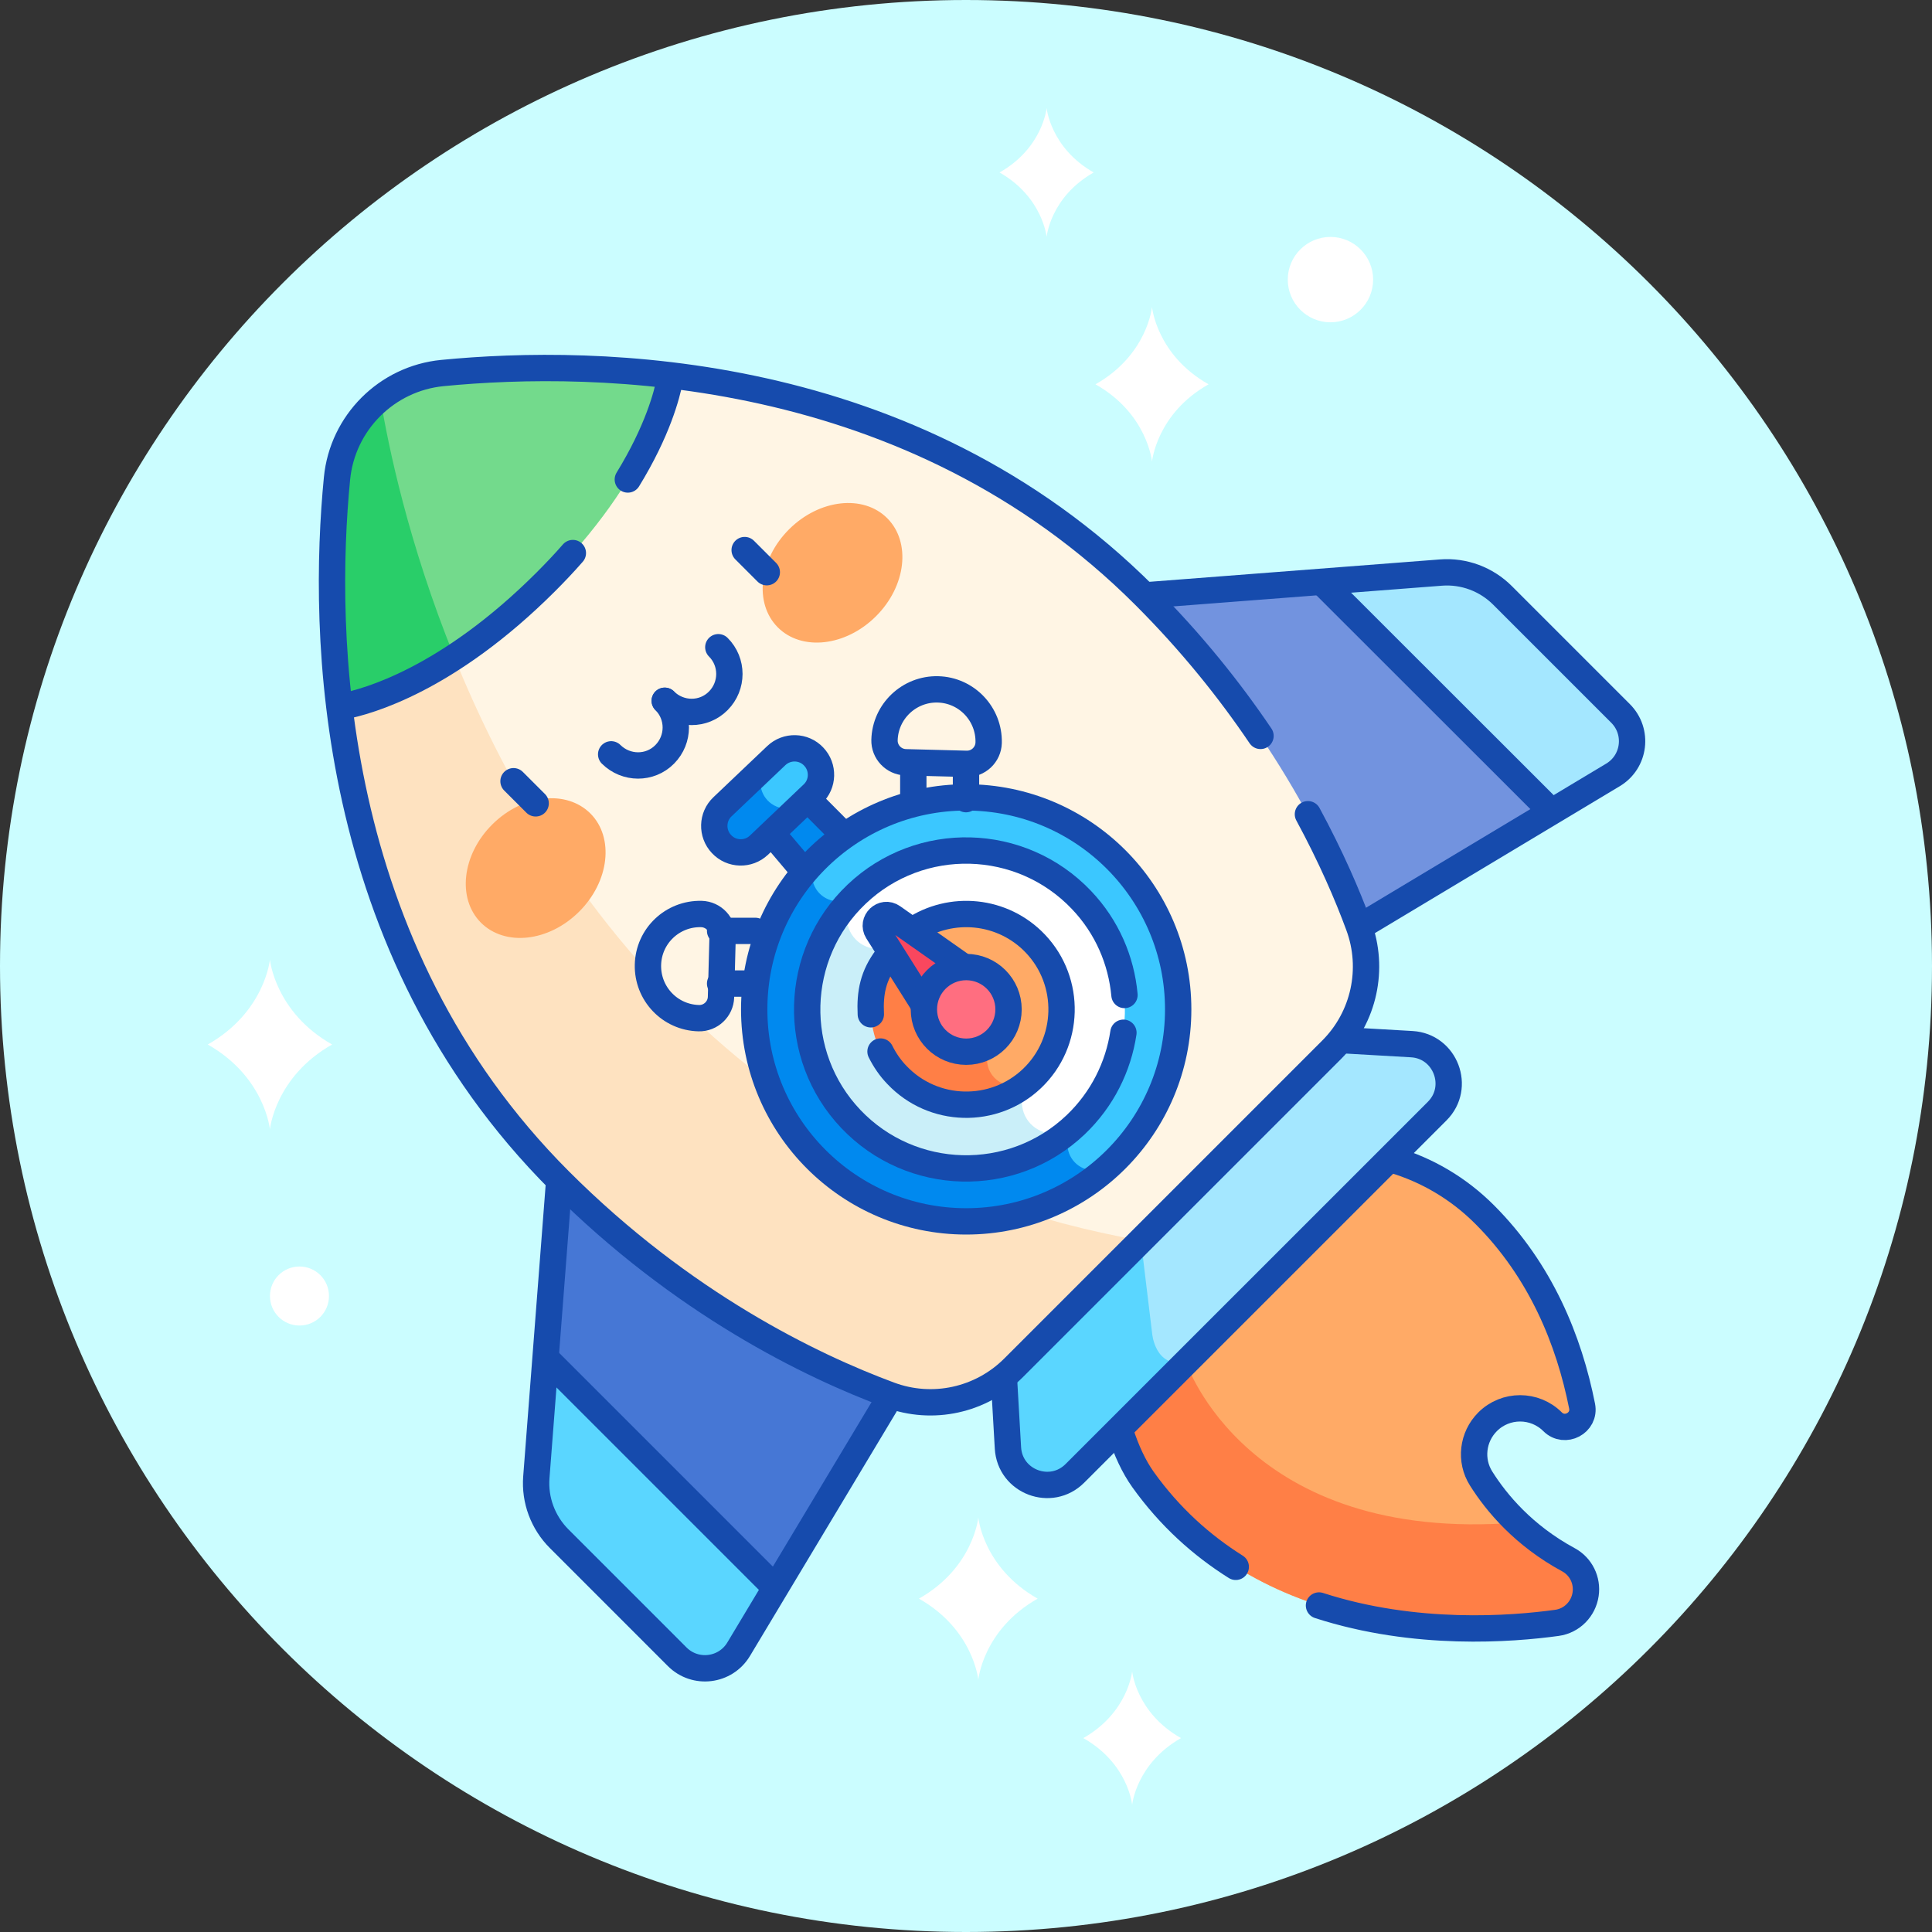 <svg width="110" height="110" viewBox="0 0 110 110" fill="none" xmlns="http://www.w3.org/2000/svg">
<rect x="0" y="0" width="110" height="110" fill="#333333" stroke="none"/>
<g clip-path="url(#clip0_35111_320079)">
<path d="M55 110C85.38 110 110 85.38 110 55C110 24.62 85.38 0 55 0C24.62 0 0 24.62 0 55C0 85.38 24.62 110 55 110Z" fill="#CBFDFF"/>
<path d="M52.476 76.53L44.146 90.4L36.836 88.25L31.066 77.32L32.646 56.7L52.476 76.53Z" fill="#4677D5"/>
<path d="M44.149 90.4L42.049 93.89C41.299 95.14 39.579 95.35 38.549 94.32L31.829 87.6C30.909 86.68 30.429 85.4 30.529 84.1L31.049 77.31L44.139 90.4H44.149Z" fill="#5AD6FF"/>
<path d="M88.337 46.22L74.457 54.54L54.637 34.72L75.247 33.13L83.317 38.21L88.337 46.22Z" fill="#7293DF"/>
<path d="M91.838 44.12L88.348 46.22L75.258 33.13L82.048 32.61C83.348 32.51 84.628 32.98 85.548 33.91L92.268 40.63C93.298 41.66 93.078 43.38 91.838 44.13V44.12Z" fill="#A4E7FF"/>
<path d="M90.278 90.76C90.218 91.18 90.018 91.56 89.728 91.85C89.438 92.14 89.058 92.33 88.638 92.39C84.418 92.98 71.928 93.79 65.088 84.24C63.988 82.71 63.288 80.31 63.218 78.14C63.188 77.26 63.258 76.42 63.458 75.69C66.278 64.88 78.088 62.7 84.538 69.15C87.748 72.36 89.348 76.33 90.088 80.06C90.278 81.02 89.098 81.64 88.408 80.95C87.388 79.93 85.728 79.93 84.708 80.95C84.208 81.45 83.938 82.13 83.938 82.8C83.938 83.28 84.068 83.75 84.338 84.18C84.808 84.93 85.478 85.82 86.398 86.7C87.178 87.44 88.138 88.18 89.308 88.81C90.008 89.19 90.398 89.98 90.278 90.77V90.76Z" fill="#FFAA66"/>
<path d="M90.279 90.759C90.219 91.179 90.019 91.559 89.729 91.849C89.439 92.139 89.059 92.329 88.639 92.389C84.419 92.979 71.929 93.789 65.089 84.239C63.989 82.709 63.289 80.309 63.219 78.139L67.529 77.569C67.529 77.569 70.979 87.909 86.389 86.689C87.169 87.429 88.129 88.169 89.299 88.799C89.999 89.179 90.389 89.969 90.269 90.759H90.279Z" fill="#FF7F46"/>
<path d="M81.827 63.26L67.527 77.56L65.197 79.37L63.737 81.35L61.197 83.89C59.837 85.25 57.497 84.37 57.387 82.44L56.887 73.93L61.167 69.65L71.867 58.95L80.377 59.45C82.297 59.56 83.187 61.9 81.827 63.26Z" fill="#A4E7FF"/>
<path d="M67.528 77.569L61.208 83.889C59.848 85.249 57.508 84.369 57.398 82.439L56.898 73.929L61.178 69.649C63.188 70.149 64.958 70.629 64.958 70.629L65.598 75.919C65.598 75.919 65.748 77.899 67.528 77.569Z" fill="#5AD6FF"/>
<path d="M75.809 59.76L64.939 70.63L58.129 74.5L57.139 78.37C55.339 79.81 52.909 80.24 50.709 79.46L40.989 68.32L31.839 67.22C23.539 58.92 20.339 48.8 19.309 40.25L24.839 34.72L38.179 21.38C46.739 22.41 56.849 25.62 65.159 33.93C72.159 40.93 75.689 48.25 77.349 52.7C78.259 55.15 77.659 57.92 75.809 59.77V59.76Z" fill="#FFF5E4"/>
<path d="M64.949 70.63L57.699 77.88C55.849 79.73 53.089 80.34 50.629 79.42C46.179 77.77 38.859 74.23 31.859 67.23C23.549 58.92 20.339 48.8 19.309 40.25L24.839 34.72C29.549 47.85 40.439 66.26 64.939 70.63H64.949Z" fill="#FEE2C0"/>
<path d="M38.188 21.38C38.058 22.26 37.088 27.11 31.068 33.13C29.198 35 27.438 36.39 25.868 37.41L19.308 40.25C18.688 35.1 18.858 30.53 19.178 27.24C19.358 25.39 20.288 23.76 21.658 22.67C22.638 21.89 23.848 21.37 25.168 21.24C28.448 20.92 33.028 20.75 38.178 21.37L38.188 21.38Z" fill="#73DA8C"/>
<path d="M25.868 37.41C22.408 39.67 19.918 40.16 19.308 40.25C18.688 35.1 18.858 30.53 19.178 27.24C19.358 25.39 20.288 23.76 21.658 22.67C22.098 25.36 23.248 30.94 25.868 37.4V37.41Z" fill="#29CE69"/>
<path d="M33.619 46.32C34.979 47.69 34.699 50.19 32.969 51.91C31.239 53.63 28.749 53.9 27.379 52.53C26.019 51.16 26.299 48.66 28.029 46.94C29.759 45.22 32.249 44.95 33.619 46.32Z" fill="#FFAA66"/>
<path d="M49.869 35.093C51.592 33.379 51.882 30.878 50.518 29.508C49.155 28.139 46.653 28.418 44.931 30.132C43.209 31.846 42.918 34.347 44.282 35.717C45.645 37.087 48.147 36.807 49.869 35.093Z" fill="#FFAA66"/>
<path d="M50.577 79.699L42.056 93.899C41.306 95.149 39.587 95.359 38.556 94.329L31.837 87.609C30.916 86.689 30.436 85.409 30.537 84.109L31.817 67.499" stroke="#164BAD" stroke-width="1.5" stroke-linecap="round" stroke-linejoin="round"/>
<path d="M31.246 77.499L43.966 90.219" stroke="#164BAD" stroke-width="1.5" stroke-linecap="round" stroke-linejoin="round"/>
<path d="M77.638 52.639L91.838 44.119C93.088 43.369 93.297 41.649 92.267 40.619L85.547 33.899C84.627 32.979 83.347 32.499 82.047 32.599L65.438 33.879" stroke="#164BAD" stroke-width="1.5" stroke-linecap="round" stroke-linejoin="round"/>
<path d="M63.809 81.579C64.129 82.579 64.559 83.509 65.079 84.239C66.609 86.379 68.419 87.989 70.359 89.209" stroke="#164BAD" stroke-width="1.5" stroke-linecap="round" stroke-linejoin="round"/>
<path d="M79.348 66.05C81.248 66.62 83.028 67.65 84.528 69.15C87.738 72.36 89.338 76.33 90.078 80.06C90.268 81.02 89.088 81.64 88.398 80.95C87.378 79.93 85.718 79.93 84.698 80.95C83.838 81.81 83.678 83.15 84.328 84.18C85.198 85.56 86.738 87.42 89.308 88.81C90.008 89.19 90.398 89.98 90.278 90.77C90.158 91.59 89.518 92.28 88.638 92.4C86.098 92.75 80.588 93.19 75.098 91.41" stroke="#164BAD" stroke-width="1.5" stroke-linecap="round" stroke-linejoin="round"/>
<path d="M76.558 59.23L80.378 59.45C82.298 59.559 83.188 61.9 81.828 63.26L61.198 83.889C59.838 85.249 57.498 84.37 57.388 82.439L57.168 78.62" stroke="#164BAD" stroke-width="1.5" stroke-linecap="round" stroke-linejoin="round"/>
<path d="M74.468 46.359C75.778 48.779 76.718 50.959 77.358 52.699C78.268 55.149 77.668 57.919 75.818 59.769L57.708 77.879C55.858 79.729 53.098 80.339 50.638 79.419C46.188 77.769 38.868 74.229 31.868 67.229C18.568 53.929 18.338 35.979 19.188 27.239C19.498 24.069 22.018 21.549 25.188 21.239C33.928 20.389 51.868 20.609 65.178 33.919C67.848 36.589 70.018 39.309 71.768 41.899" stroke="#164BAD" stroke-width="1.5" stroke-linecap="round" stroke-linejoin="round"/>
<path d="M35.746 27.3C37.446 24.53 37.976 22.47 38.136 21.64" stroke="#164BAD" stroke-width="1.5" stroke-linecap="round" stroke-linejoin="round"/>
<path d="M19.566 40.209C20.906 39.949 25.486 38.709 31.066 33.139C31.626 32.579 32.146 32.029 32.616 31.489" stroke="#164BAD" stroke-width="1.5" stroke-linecap="round" stroke-linejoin="round"/>
<path d="M88.207 46.08L75.387 33.27" stroke="#164BAD" stroke-width="1.5" stroke-linecap="round" stroke-linejoin="round"/>
<path d="M29.238 44.48L30.498 45.739" stroke="#164BAD" stroke-width="1.5" stroke-linecap="round" stroke-linejoin="round"/>
<path d="M42.398 31.319L43.658 32.579" stroke="#164BAD" stroke-width="1.5" stroke-linecap="round" stroke-linejoin="round"/>
<path d="M37.847 39.899C38.687 40.739 38.687 42.099 37.847 42.949C37.007 43.799 35.647 43.789 34.797 42.949" stroke="#164BAD" stroke-width="1.5" stroke-miterlimit="10" stroke-linecap="round"/>
<path d="M40.898 36.85C41.738 37.69 41.738 39.05 40.898 39.9C40.058 40.75 38.698 40.74 37.848 39.9" stroke="#164BAD" stroke-width="1.5" stroke-miterlimit="10" stroke-linecap="round"/>
<path d="M44.807 44.533L42.617 46.612L47.603 51.862L49.793 49.783L44.807 44.533Z" fill="#0089EF"/>
<path d="M43.764 43.44L41.133 45.929C40.533 46.499 40.504 47.459 41.074 48.059C41.644 48.66 42.603 48.69 43.203 48.12L45.834 45.63L43.754 43.44H43.764Z" fill="#0089EF"/>
<path d="M46.332 43.08C45.762 42.48 44.802 42.45 44.202 43.02L43.762 43.44C43.162 44.01 43.132 44.97 43.702 45.57C44.272 46.17 45.232 46.2 45.832 45.63L46.272 45.21C46.872 44.64 46.902 43.68 46.332 43.08Z" fill="#3BC7FF"/>
<path d="M46.694 48.72C41.864 53.31 41.664 60.95 46.254 65.78C50.844 70.61 58.484 70.81 63.314 66.22L56.754 55.81L46.694 48.72Z" fill="#0089EF"/>
<path d="M63.764 49.16C59.174 44.33 51.534 44.13 46.704 48.72C46.104 49.29 46.074 50.25 46.644 50.85C47.214 51.45 48.174 51.48 48.774 50.91L61.244 64.04C60.644 64.61 60.614 65.57 61.184 66.17C61.754 66.77 62.714 66.8 63.314 66.23C68.144 61.64 68.344 54 63.754 49.17L63.764 49.16Z" fill="#3BC7FF"/>
<path d="M48.773 50.909C45.153 54.349 45.003 60.089 48.443 63.709C51.883 67.329 57.623 67.479 61.243 64.039L56.763 55.809L48.783 50.909H48.773Z" fill="#CAEFF9"/>
<path d="M61.572 51.239C58.132 47.619 52.392 47.469 48.772 50.909C48.052 51.599 48.022 52.749 48.702 53.469C49.382 54.189 50.542 54.219 51.262 53.539L58.742 61.419C58.022 62.109 57.992 63.259 58.672 63.979C59.352 64.699 60.512 64.729 61.232 64.049C64.852 60.609 65.002 54.869 61.562 51.249L61.572 51.239Z" fill="white"/>
<path d="M51.274 53.53C49.104 55.59 49.014 59.04 51.074 61.21C53.134 63.38 56.584 63.47 58.754 61.41L56.764 55.81L51.274 53.53Z" fill="#FF7F46"/>
<path d="M58.946 53.73C56.886 51.56 53.436 51.47 51.266 53.53L56.666 59.22C56.066 59.79 56.036 60.75 56.606 61.35C57.176 61.95 58.136 61.98 58.736 61.41C60.906 59.35 60.996 55.9 58.936 53.73H58.946Z" fill="#FFAA66"/>
<path d="M49.974 53.02L53.284 58.28L54.594 57.03L55.904 55.78L50.824 52.2C50.284 51.82 49.614 52.46 49.964 53.01L49.974 53.02Z" fill="#F9475E"/>
<path d="M55.012 59.88C56.343 59.88 57.422 58.801 57.422 57.47C57.422 56.139 56.343 55.06 55.012 55.06C53.681 55.06 52.602 56.139 52.602 57.47C52.602 58.801 53.681 59.88 55.012 59.88Z" fill="#FF6E80"/>
<path d="M45.521 49.3L44 47.5" stroke="#164BAD" stroke-width="1.5" stroke-linecap="round" stroke-linejoin="round"/>
<path d="M46 45.5L47.71 47.22" stroke="#164BAD" stroke-width="1.5" stroke-linecap="round" stroke-linejoin="round"/>
<path d="M46.271 45.209L43.211 48.12C42.611 48.69 41.651 48.669 41.081 48.059C40.511 47.459 40.531 46.499 41.141 45.929L44.201 43.02C44.801 42.45 45.761 42.469 46.331 43.08C46.901 43.679 46.881 44.639 46.271 45.209Z" stroke="#164BAD" stroke-width="1.5" stroke-linecap="round" stroke-linejoin="round"/>
<path d="M43 56H41" stroke="#164BAD" stroke-width="1.5" stroke-linecap="round" stroke-linejoin="round"/>
<path d="M41 53H43" stroke="#164BAD" stroke-width="1.5" stroke-linecap="round" stroke-linejoin="round"/>
<path d="M55.011 69.54C61.678 69.54 67.081 64.136 67.081 57.47C67.081 50.804 61.678 45.4 55.011 45.4C48.345 45.4 42.941 50.804 42.941 57.47C42.941 64.136 48.345 69.54 55.011 69.54Z" stroke="#164BAD" stroke-width="1.5" stroke-linecap="round" stroke-linejoin="round"/>
<path d="M64.023 56.65C63.843 54.69 63.033 52.77 61.573 51.24C58.133 47.62 52.393 47.47 48.773 50.91C45.153 54.35 45.003 60.09 48.443 63.71C51.883 67.33 57.623 67.48 61.243 64.04C62.763 62.59 63.673 60.73 63.963 58.8" stroke="#164BAD" stroke-width="1.5" stroke-linecap="round" stroke-linejoin="round"/>
<path d="M50.133 59.87C50.373 60.35 50.683 60.81 51.073 61.21C53.133 63.38 56.583 63.47 58.753 61.41C60.923 59.35 61.013 55.9 58.953 53.73C57.103 51.78 54.143 51.51 51.983 52.96" stroke="#164BAD" stroke-width="1.5" stroke-linecap="round" stroke-linejoin="round"/>
<path d="M50.501 54.5C49.711 55.54 49.521 56.51 49.581 57.75" stroke="#164BAD" stroke-width="1.5" stroke-linecap="round" stroke-linejoin="round"/>
<path d="M54.83 55.03L50.82 52.21C50.28 51.83 49.61 52.47 49.96 53.03L52.57 57.17" stroke="#164BAD" stroke-width="1.5" stroke-linecap="round" stroke-linejoin="round"/>
<path d="M55.012 59.88C56.343 59.88 57.422 58.801 57.422 57.47C57.422 56.139 56.343 55.06 55.012 55.06C53.681 55.06 52.602 56.139 52.602 57.47C52.602 58.801 53.681 59.88 55.012 59.88Z" stroke="#164BAD" stroke-width="1.5" stroke-linecap="round" stroke-linejoin="round"/>
<path d="M39.931 52.04C38.291 52 36.931 53.29 36.892 54.93C36.852 56.57 38.142 57.93 39.782 57.97C40.462 57.99 41.032 57.45 41.051 56.77L41.142 53.31C41.161 52.63 40.621 52.06 39.941 52.04H39.931Z" stroke="#164BAD" stroke-width="1.5" stroke-linecap="round" stroke-linejoin="round"/>
<path d="M55 45.5V44" stroke="#164BAD" stroke-width="1.5" stroke-linecap="round" stroke-linejoin="round"/>
<path d="M52 44V45.5" stroke="#164BAD" stroke-width="1.5" stroke-linecap="round" stroke-linejoin="round"/>
<path d="M50.36 42.14C50.4 40.5 51.77 39.21 53.4 39.25C55.04 39.29 56.33 40.66 56.29 42.29C56.27 42.97 55.7 43.51 55.02 43.49L51.56 43.4C50.88 43.38 50.34 42.81 50.36 42.13V42.14Z" stroke="#164BAD" stroke-width="1.5" stroke-linecap="round" stroke-linejoin="round"/>
<path d="M68.811 21.881C65.851 23.55 65.591 26.28 65.591 26.28C65.591 26.28 65.331 23.55 62.371 21.881C65.331 20.21 65.591 17.48 65.591 17.48C65.591 17.48 65.851 20.21 68.811 21.881Z" fill="white"/>
<path d="M67.24 98.96C64.69 100.41 64.46 102.76 64.46 102.76C64.46 102.76 64.24 100.41 61.68 98.96C64.23 97.51 64.46 95.16 64.46 95.16C64.46 95.16 64.68 97.51 67.24 98.96Z" fill="white"/>
<path d="M59.08 91.02C55.97 92.78 55.7 95.64 55.7 95.64C55.7 95.64 55.43 92.78 52.32 91.02C55.43 89.26 55.7 86.4 55.7 86.4C55.7 86.4 55.97 89.26 59.08 91.02Z" fill="white"/>
<path d="M18.908 59.47C15.658 61.31 15.368 64.3 15.368 64.3C15.368 64.3 15.078 61.31 11.828 59.47C15.078 57.63 15.368 54.64 15.368 54.64C15.368 54.64 15.658 57.63 18.908 59.47Z" fill="white"/>
<path d="M62.27 9.82C59.8 11.22 59.59 13.49 59.59 13.49C59.59 13.49 59.37 11.22 56.91 9.82C59.38 8.42 59.59 6.15 59.59 6.15C59.59 6.15 59.81 8.42 62.27 9.82Z" fill="white"/>
<path d="M75.75 18.35C77.09 18.35 78.18 17.26 78.18 15.92C78.18 14.58 77.09 13.49 75.75 13.49C74.41 13.49 73.32 14.58 73.32 15.92C73.32 17.26 74.41 18.35 75.75 18.35Z" fill="white"/>
<path d="M17.051 75.47C17.981 75.47 18.731 74.72 18.731 73.79C18.731 72.86 17.981 72.11 17.051 72.11C16.121 72.11 15.371 72.86 15.371 73.79C15.371 74.72 16.121 75.47 17.051 75.47Z" fill="white"/>
</g>
<defs>
<clipPath id="clip0_35111_320079">
<rect width="110" height="110" fill="white"/>
</clipPath>
</defs>
</svg>
